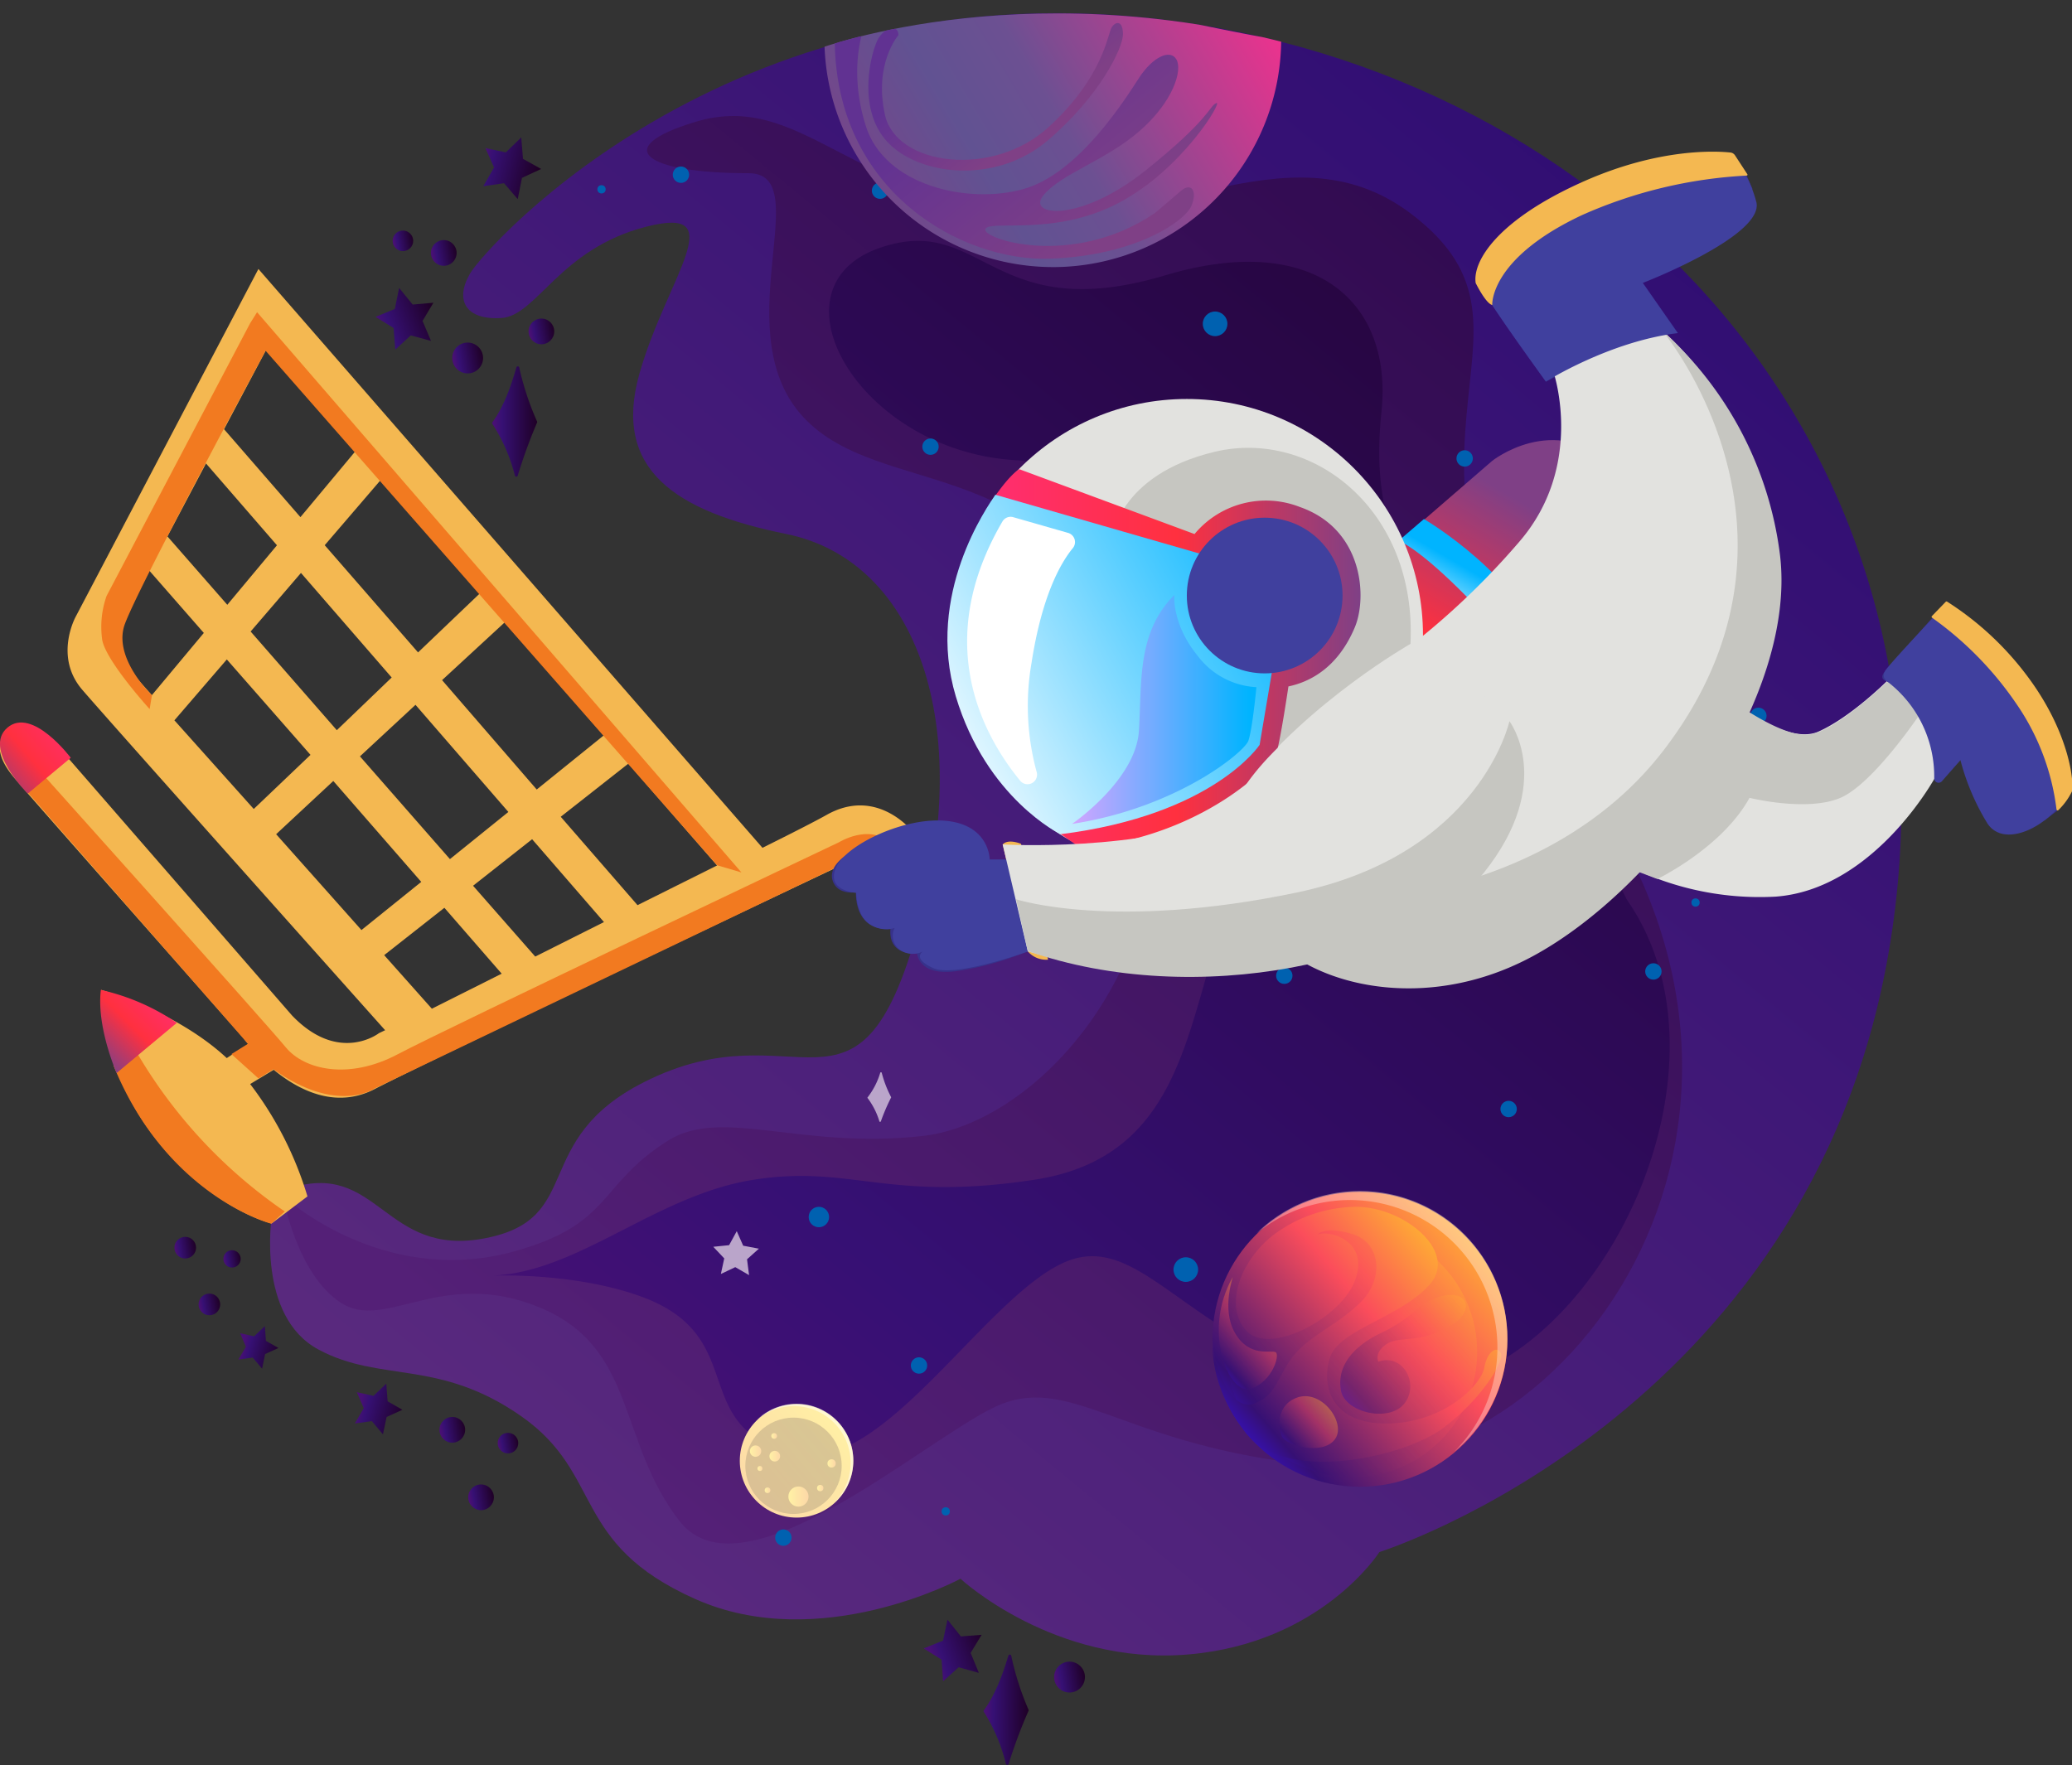 <?xml version="1.0" encoding="UTF-8"?> <svg xmlns="http://www.w3.org/2000/svg" xmlns:xlink="http://www.w3.org/1999/xlink" viewBox="0 0 306.29 260.97"><rect x="0" y="0" width="306.29" height="260.97" fill="#333333" stroke="none"/><defs><style>.cls-1{fill:none;}.cls-2{isolation:isolate;}.cls-3{fill:url(#Naamloos_verloop_7);}.cls-4{fill:url(#Naamloos_verloop_25);}.cls-5{fill:url(#Naamloos_verloop_31);}.cls-6{fill:#0061b0;}.cls-7{fill:url(#Naamloos_verloop_105);}.cls-10,.cls-11,.cls-12,.cls-8{opacity:0.4;}.cls-10,.cls-11,.cls-12,.cls-44,.cls-61,.cls-8{mix-blend-mode:multiply;}.cls-8{fill:url(#Naamloos_verloop_105-2);}.cls-9{fill:url(#Naamloos_verloop_105-3);}.cls-10{fill:url(#Naamloos_verloop_105-4);}.cls-11{fill:url(#Naamloos_verloop_105-5);}.cls-12{fill:url(#Naamloos_verloop_105-6);}.cls-13{opacity:0.5;mix-blend-mode:lighten;}.cls-14{fill:url(#Naamloos_verloop_113);}.cls-15{fill:#baa5ca;}.cls-16{fill:#f4b851;}.cls-17{fill:#f27a20;}.cls-18{fill:url(#Naamloos_verloop_310);}.cls-19{fill:url(#Naamloos_verloop_310-2);}.cls-20{fill:url(#Naamloos_verloop_31-2);}.cls-21{fill:url(#Naamloos_verloop_31-3);}.cls-22{fill:url(#Naamloos_verloop_31-4);}.cls-23{fill:url(#Naamloos_verloop_31-5);}.cls-24{fill:url(#Naamloos_verloop_31-6);}.cls-25{fill:url(#Naamloos_verloop_31-7);}.cls-26{fill:url(#Naamloos_verloop_31-8);}.cls-27{fill:url(#Naamloos_verloop_31-9);}.cls-28{fill:url(#Naamloos_verloop_31-10);}.cls-29{fill:url(#Naamloos_verloop_31-11);}.cls-30{fill:url(#Naamloos_verloop_31-12);}.cls-31{fill:url(#Naamloos_verloop_31-13);}.cls-32{fill:url(#Naamloos_verloop_31-14);}.cls-33{fill:url(#Naamloos_verloop_31-15);}.cls-34{fill:url(#Naamloos_verloop_31-16);}.cls-35{fill:url(#Naamloos_verloop_31-17);}.cls-36{fill:url(#Naamloos_verloop_31-18);}.cls-37{fill:url(#Naamloos_verloop_31-19);}.cls-38{fill:#37328b;}.cls-39{clip-path:url(#clip-path);}.cls-40{fill:url(#Naamloos_verloop_68);}.cls-41{fill:url(#Naamloos_verloop_85);}.cls-42{fill:url(#Naamloos_verloop_85-2);}.cls-43{fill:url(#Naamloos_verloop_276);}.cls-44{opacity:0.3;fill:url(#Naamloos_verloop_286);}.cls-45{fill:#fff;}.cls-46{fill:url(#Naamloos_verloop_276-2);}.cls-47{fill:url(#Naamloos_verloop_276-3);}.cls-48{fill:url(#Naamloos_verloop_276-4);}.cls-49{fill:url(#Naamloos_verloop_276-5);}.cls-50{fill:url(#Naamloos_verloop_276-6);}.cls-51{fill:url(#Naamloos_verloop_276-7);}.cls-52{fill:url(#Naamloos_verloop_276-8);}.cls-53{fill:url(#Naamloos_verloop_276-9);}.cls-54{fill:url(#Naamloos_verloop_310-3);}.cls-55{fill:url(#linear-gradient);}.cls-56{fill:#e2e2df;}.cls-57{fill:#c6c6c1;}.cls-58{fill:url(#Naamloos_verloop_310-4);}.cls-59{fill:url(#linear-gradient-2);}.cls-60{fill:#40409e;}.cls-61{fill:url(#linear-gradient-3);}</style><linearGradient id="Naamloos_verloop_7" x1="48.92" y1="252.89" x2="311.51" y2="-66.58" gradientUnits="userSpaceOnUse"><stop offset="0" stop-color="#602e80"></stop><stop offset="0.94" stop-color="#22046f"></stop></linearGradient><linearGradient id="Naamloos_verloop_25" x1="54.65" y1="241.99" x2="288.84" y2="-42.92" gradientUnits="userSpaceOnUse"><stop offset="0.12" stop-color="#542077"></stop><stop offset="1" stop-color="#21013f"></stop></linearGradient><linearGradient id="Naamloos_verloop_31" x1="80.22" y1="233.9" x2="280.42" y2="-9.67" gradientUnits="userSpaceOnUse"><stop offset="0.06" stop-color="#481074"></stop><stop offset="0.22" stop-color="#361074"></stop><stop offset="1" stop-color="#1f0026"></stop></linearGradient><linearGradient id="Naamloos_verloop_105" x1="220.31" y1="181.44" x2="180.04" y2="216.06" gradientUnits="userSpaceOnUse"><stop offset="0" stop-color="#ffbe2d"></stop><stop offset="0.35" stop-color="#fb4d5b"></stop><stop offset="0.82" stop-color="#361074"></stop><stop offset="1" stop-color="#3610fe"></stop></linearGradient><linearGradient id="Naamloos_verloop_105-2" x1="216.22" y1="185.83" x2="182.04" y2="215.22" xlink:href="#Naamloos_verloop_105"></linearGradient><linearGradient id="Naamloos_verloop_105-3" x1="215.76" y1="182.04" x2="179.77" y2="212.98" xlink:href="#Naamloos_verloop_105"></linearGradient><linearGradient id="Naamloos_verloop_105-4" x1="218.2" y1="189.41" x2="197.05" y2="207.59" xlink:href="#Naamloos_verloop_105"></linearGradient><linearGradient id="Naamloos_verloop_105-5" x1="187.62" y1="191.89" x2="178.48" y2="199.75" xlink:href="#Naamloos_verloop_105"></linearGradient><linearGradient id="Naamloos_verloop_105-6" x1="196.81" y1="205.65" x2="189.4" y2="212.02" xlink:href="#Naamloos_verloop_105"></linearGradient><linearGradient id="Naamloos_verloop_113" x1="219.03" y1="180.47" x2="197.54" y2="198.95" gradientUnits="userSpaceOnUse"><stop offset="0" stop-color="#ffeec8"></stop><stop offset="0.76" stop-color="#fdb2b8"></stop></linearGradient><linearGradient id="Naamloos_verloop_310" x1="10.17" y1="104.15" x2="-2.1" y2="114.51" gradientUnits="userSpaceOnUse"><stop offset="0" stop-color="#ff2e72"></stop><stop offset="0.51" stop-color="#ff303f"></stop><stop offset="1" stop-color="#7f4086"></stop></linearGradient><linearGradient id="Naamloos_verloop_310-2" x1="23.59" y1="143.76" x2="13.64" y2="153.72" xlink:href="#Naamloos_verloop_310"></linearGradient><linearGradient id="Naamloos_verloop_31-2" x1="-204" y1="6.2" x2="-200.2" y2="6.2" gradientTransform="translate(263.91 -2.09) rotate(-9.5)" xlink:href="#Naamloos_verloop_31"></linearGradient><linearGradient id="Naamloos_verloop_31-3" x1="-191.68" y1="20.02" x2="-187.88" y2="20.02" gradientTransform="translate(263.91 -2.09) rotate(-9.5)" xlink:href="#Naamloos_verloop_31"></linearGradient><linearGradient id="Naamloos_verloop_31-4" x1="-209.29" y1="3.45" x2="-206.25" y2="3.45" gradientTransform="translate(263.91 -2.09) rotate(-9.5)" xlink:href="#Naamloos_verloop_31"></linearGradient><linearGradient id="Naamloos_verloop_31-5" x1="-203.47" y1="22.1" x2="-198.91" y2="22.1" gradientTransform="translate(263.91 -2.09) rotate(-9.5)" xlink:href="#Naamloos_verloop_31"></linearGradient><linearGradient id="Naamloos_verloop_31-6" x1="-148.7" y1="-91.43" x2="-139.43" y2="-91.43" gradientTransform="matrix(0.89, -0.33, 0.33, 0.93, 218.39, 85.08)" xlink:href="#Naamloos_verloop_31"></linearGradient><linearGradient id="Naamloos_verloop_31-7" x1="-165.96" y1="-120.72" x2="-156.7" y2="-120.72" gradientTransform="matrix(0.92, 0.23, -0.25, 0.96, 193.4, 177.2)" xlink:href="#Naamloos_verloop_31"></linearGradient><linearGradient id="Naamloos_verloop_31-8" x1="72.75" y1="60.38" x2="79.42" y2="60.38" xlink:href="#Naamloos_verloop_31"></linearGradient><linearGradient id="Naamloos_verloop_31-9" x1="-233.01" y1="177.44" x2="-229.21" y2="177.44" gradientTransform="translate(267.41 0.03) rotate(-8.99)" xlink:href="#Naamloos_verloop_31"></linearGradient><linearGradient id="Naamloos_verloop_31-10" x1="-230.37" y1="187.96" x2="-226.58" y2="187.96" gradientTransform="translate(267.41 0.03) rotate(-8.99)" xlink:href="#Naamloos_verloop_31"></linearGradient><linearGradient id="Naamloos_verloop_31-11" x1="-224.81" y1="180.68" x2="-221.77" y2="180.68" gradientTransform="translate(267.41 0.03) rotate(-8.99)" xlink:href="#Naamloos_verloop_31"></linearGradient><linearGradient id="Naamloos_verloop_31-12" x1="-148.98" y1="227.81" x2="-144.42" y2="227.81" gradientTransform="translate(267.41 0.03) rotate(-8.99)" xlink:href="#Naamloos_verloop_31"></linearGradient><linearGradient id="Naamloos_verloop_31-13" x1="-139.01" y1="121.9" x2="-129.75" y2="121.9" gradientTransform="matrix(0.89, -0.32, 0.33, 0.94, 221.11, 86.79)" xlink:href="#Naamloos_verloop_31"></linearGradient><linearGradient id="Naamloos_verloop_31-14" x1="-138.14" y1="63.94" x2="-130.53" y2="63.94" gradientTransform="matrix(0.91, 0.24, -0.26, 0.96, 195.29, 178.68)" xlink:href="#Naamloos_verloop_31"></linearGradient><linearGradient id="Naamloos_verloop_31-15" x1="-267.49" y1="144.67" x2="-264.3" y2="144.67" gradientTransform="translate(267.41 0.03) rotate(-8.99)" xlink:href="#Naamloos_verloop_31"></linearGradient><linearGradient id="Naamloos_verloop_31-16" x1="-265.27" y1="153.52" x2="-262.08" y2="153.52" gradientTransform="translate(267.41 0.03) rotate(-8.99)" xlink:href="#Naamloos_verloop_31"></linearGradient><linearGradient id="Naamloos_verloop_31-17" x1="-260.6" y1="147.39" x2="-258.04" y2="147.39" gradientTransform="translate(267.41 0.03) rotate(-8.99)" xlink:href="#Naamloos_verloop_31"></linearGradient><linearGradient id="Naamloos_verloop_31-18" x1="-158.17" y1="59.56" x2="-151.78" y2="59.56" gradientTransform="matrix(0.91, 0.24, -0.26, 0.96, 195.29, 178.68)" xlink:href="#Naamloos_verloop_31"></linearGradient><linearGradient id="Naamloos_verloop_31-19" x1="144.18" y1="249.79" x2="150.85" y2="249.79" gradientTransform="translate(3.48 -0.26) rotate(0.52)" xlink:href="#Naamloos_verloop_31"></linearGradient><clipPath id="clip-path" transform="translate(0 1.96)"><path class="cls-1" d="M121,5.25S153.49-7,195.78,6c0,0-.74,30.67-39.17,33.07S121,5.25,121,5.25Z"></path></clipPath><linearGradient id="Naamloos_verloop_68" x1="-594.36" y1="-131.59" x2="-661.52" y2="-93.5" gradientTransform="translate(786.47 111.67) rotate(-1.31)" gradientUnits="userSpaceOnUse"><stop offset="0" stop-color="#ff2e8d"></stop><stop offset="0.51" stop-color="#6c5092"></stop><stop offset="0.68" stop-color="#615292"></stop><stop offset="1" stop-color="#7f4086"></stop></linearGradient><linearGradient id="Naamloos_verloop_85" x1="-627.88" y1="-106.14" x2="-645.7" y2="-128.6" gradientTransform="translate(786.47 111.67) rotate(-1.31)" gradientUnits="userSpaceOnUse"><stop offset="0.17" stop-color="#7f4086"></stop><stop offset="0.72" stop-color="#613292"></stop></linearGradient><linearGradient id="Naamloos_verloop_85-2" x1="-613.75" y1="-87.9" x2="-647.83" y2="-130.84" xlink:href="#Naamloos_verloop_85"></linearGradient><linearGradient id="Naamloos_verloop_276" x1="125.17" y1="209.62" x2="109.67" y2="222.93" gradientUnits="userSpaceOnUse"><stop offset="0" stop-color="#fff1a5"></stop><stop offset="1" stop-color="#fdd8a7"></stop></linearGradient><linearGradient id="Naamloos_verloop_286" x1="123.59" y1="211.31" x2="110.44" y2="222.61" gradientUnits="userSpaceOnUse"><stop offset="0" stop-color="#836d69"></stop><stop offset="0.77" stop-color="#8d816a"></stop></linearGradient><linearGradient id="Naamloos_verloop_276-2" x1="110.85" y1="214.55" x2="112.53" y2="214.55" xlink:href="#Naamloos_verloop_276"></linearGradient><linearGradient id="Naamloos_verloop_276-3" x1="111.97" y1="217.12" x2="112.72" y2="217.12" xlink:href="#Naamloos_verloop_276"></linearGradient><linearGradient id="Naamloos_verloop_276-4" x1="113.74" y1="215.3" x2="115.33" y2="215.3" xlink:href="#Naamloos_verloop_276"></linearGradient><linearGradient id="Naamloos_verloop_276-5" x1="114.02" y1="212.31" x2="114.86" y2="212.31" xlink:href="#Naamloos_verloop_276"></linearGradient><linearGradient id="Naamloos_verloop_276-6" x1="116.54" y1="221.27" x2="119.52" y2="221.27" xlink:href="#Naamloos_verloop_276"></linearGradient><linearGradient id="Naamloos_verloop_276-7" x1="120.78" y1="220.01" x2="121.72" y2="220.01" xlink:href="#Naamloos_verloop_276"></linearGradient><linearGradient id="Naamloos_verloop_276-8" x1="122.32" y1="216.37" x2="123.53" y2="216.37" xlink:href="#Naamloos_verloop_276"></linearGradient><linearGradient id="Naamloos_verloop_276-9" x1="113.04" y1="220.34" x2="113.88" y2="220.34" xlink:href="#Naamloos_verloop_276"></linearGradient><linearGradient id="Naamloos_verloop_310-3" x1="361.53" y1="114.39" x2="345.24" y2="160.28" gradientTransform="translate(535.66 293.82) rotate(-169.4)" xlink:href="#Naamloos_verloop_310"></linearGradient><linearGradient id="linear-gradient" x1="352.99" y1="138.65" x2="349.35" y2="148.88" gradientTransform="translate(535.66 293.82) rotate(-169.4)" gradientUnits="userSpaceOnUse"><stop offset="0" stop-color="#fff"></stop><stop offset="0.96" stop-color="#00b4ff"></stop></linearGradient><linearGradient id="Naamloos_verloop_310-4" x1="145.69" y1="95.43" x2="201.11" y2="95.43" xlink:href="#Naamloos_verloop_310"></linearGradient><linearGradient id="linear-gradient-2" x1="134.84" y1="108.03" x2="191.45" y2="77.46" gradientTransform="matrix(1, 0, 0, 1, 0, 0)" xlink:href="#linear-gradient"></linearGradient><linearGradient id="linear-gradient-3" x1="158.47" y1="102.96" x2="185.73" y2="102.96" gradientUnits="userSpaceOnUse"><stop offset="0" stop-color="#d2a5ff"></stop><stop offset="0.96" stop-color="#00b4ff"></stop></linearGradient></defs><g class="cls-2"><g id="Layer_2" data-name="Layer 2"><g id="speed"><path class="cls-3" d="M40.18,177.81s-2.31,14.83,6.91,19.77,17.79,1.32,30,9.88,7.25,18.78,25.69,27,39.2-3,39.2-3,13.84,12.85,33.6,11.2,28.33-15.15,28.33-15.15,63.41-19.93,75.27-88.62c12.39-71.76-38-128.47-105.24-137.69C109.1-7.65,71.8,34.52,69.49,38.47s-.66,6.92,4.61,6.59,8.57-10.21,21.42-13.5,3,7.57-1,21.74S99.8,73.67,116.27,77c19.43,4,27.77,28.36,19.43,58.31-8.89,32-17.78,11.2-40.51,22.73-16.92,8.58-8.67,20.18-23.39,23.06-15.15,3-15.81-11.86-29.32-7.25Z" transform="translate(0 1.96)"></path><path class="cls-4" d="M41.82,174.85s2,11.53,8.57,15.81,14.83-5.27,29.31.66,11.53,19.77,20.76,31.62,35.57-11.53,46.44-16.8,18.29,5,44.8,8.24c40.19,4.94,78.73-50.4,42.5-100.8s-1.65-65.88-25.7-84c-18.47-13.92-39.2,4.61-61.92-.33s-29.65-17.46-43.82-13.18c-12.77,3.87-7.24,7.58,7.91,7.58,10.34,0-4,24.05,8.56,36.56s39.63,3.51,49.75,41.18C178.53,137,154.48,164,136.36,166s-29.64-4.29-37.55.65c-10.54,6.59-8.17,12.44-23.06,16.48C56.32,188.36,41.82,174.85,41.82,174.85Z" transform="translate(0 1.96)"></path><path class="cls-5" d="M241.12,132l-.66-1a74.39,74.39,0,0,0-10.87-16.16c-25.37-29.32-26.67-43.22-25.37-56,1.65-16.14-9.88-26.69-31.95-20.1-26,7.77-27-9.55-42.49-3.95-16.5,6-2.64,30,20.42,31.29,20,1.15,35.83,36.84,29.49,71.67-4.66,15-6.69,31.68-26.86,34.73-21.74,3.3-27-2.3-41.5,0s-26,13.84-38.87,14.17c0,0,12-.58,22.07,3,16.8,5.93,6.59,19.44,23.06,23.39,13.08,3.14,28.66-24.37,40.51-28.66s19.44,15.49,47.11,18.78S258.58,159,241.12,132Z" transform="translate(0 1.96)"></path><circle class="cls-6" cx="100.66" cy="25.83" r="1.21"></circle><circle class="cls-6" cx="88.92" cy="27.99" r="0.61"></circle><circle class="cls-6" cx="229.92" cy="50.45" r="0.61"></circle><circle class="cls-6" cx="210.04" cy="93.46" r="1.51"></circle><circle class="cls-6" cx="248.84" cy="65.73" r="1.21"></circle><circle class="cls-6" cx="130.09" cy="28.19" r="1.21"></circle><circle class="cls-6" cx="137.55" cy="66.04" r="1.21"></circle><circle class="cls-6" cx="216.51" cy="67.78" r="1.21"></circle><circle class="cls-6" cx="179.62" cy="47.88" r="1.82"></circle><circle class="cls-7" cx="201.03" cy="198.02" r="21.8"></circle><circle class="cls-8" cx="199.85" cy="199.9" r="18.51"></circle><path class="cls-9" d="M188.22,180.65c-4.71,3.65-7.42,10.36-4,14.13s14.13-1.88,16.13-7.54-3.53-7.3-5.53-6.71c0,0,1.06-1.29,5.18,0s4.59,6.6,1.18,10-7.65,5-10,8-2.47,5.89-5.89,7.06-6.09-6-6-9.55c0,0-.9,6.61,5,14s23.32,3.41,29-.83,9.07-9.89,8.59-11.06-2-.48-2.47,2.11-6,8.13-14.25,8.25-9.89-5.42-8.59-9.66,10.24-5.89,14.72-10.83-4-11.78-11.19-11.54A20.61,20.61,0,0,0,188.22,180.65Z" transform="translate(0 1.96)"></path><path class="cls-10" d="M209.88,191.25a22.6,22.6,0,0,1-6,4c-4.24,2.12-6.24,5.06-5.66,8.36s7.19,4.83,9.42,1.89-.35-7.42-3.88-6.13c0,0-.71-1.29,1.18-2.59s5.18,0,9.65-2.82S215.89,187.13,209.88,191.25Z" transform="translate(0 1.96)"></path><path class="cls-11" d="M182.21,186.89c.21-.37-1.76,4.59.35,8.24s5.3,2.48,6,2.83-.47,4.36-3.65,5.42S177.62,195,182.21,186.89Z" transform="translate(0 1.96)"></path><path class="cls-12" d="M191.75,204.67c-3.14,1.12-2.83,4.48-2.24,5.77s5.89,2.83,7.77.47S195.4,203.38,191.75,204.67Z" transform="translate(0 1.96)"></path><g class="cls-13"><path class="cls-14" d="M222.83,195.94a21.8,21.8,0,0,0-37.1-15.53A21.8,21.8,0,0,1,215,212.65,21.75,21.75,0,0,0,222.83,195.94Z" transform="translate(0 1.96)"></path></g><path class="cls-15" d="M130,163.85a11,11,0,0,0-1.75-3.46.07.07,0,0,1,0-.1,11.09,11.09,0,0,0,1.87-3.64.12.12,0,0,1,.22,0,16.86,16.86,0,0,0,1.38,3.59.08.08,0,0,1,0,.08,29.44,29.44,0,0,0-1.51,3.52A.12.12,0,0,1,130,163.85Z" transform="translate(0 1.96)"></path><polygon class="cls-15" points="110.73 188.53 108.69 187.35 106.56 188.36 107.06 186.06 105.44 184.34 107.78 184.1 108.91 182.03 109.86 184.18 112.18 184.62 110.43 186.19 110.73 188.53"></polygon><path class="cls-16" d="M135.05,121.16s-5.26-6.92-12.85-2.64c-1.6.9-5,2.64-9.49,4.87L38.2,37.81l-27,51.39s-3.3,5.93,1,10.87c4,4.66,40.56,45.62,44.73,50.29l-.92.44s-5.93,4.61-12.85-2.63l-33.91-39s-4.42-5.69-7.6-3.45S.51,111.1,2,112.92c1.11,1.39,33.93,38.54,33.93,38.54s.27.37.75.95l-3.16,2.07c-7.52-7-18.57-10.08-18.57-10.08a37.51,37.51,0,0,0,8.26,22.24c8.47,10.38,16.95,12.29,16.95,12.29l5.29-4a51.82,51.82,0,0,0-8.47-16.61l3.48-2.11c3.65,3,9.12,5.85,14.91,2.86,11.26-5.82,72.14-34.59,72.14-34.59l14.82,15.48,7.58-3Zm-68.54,3.9-13.3-15.19,8.21-7.62,13.73,15.84Zm12.15-2.94,10.62,12.25-10.16,5.1L69.93,129ZM44.49,82.75,57.9,98.21,49.79,106,37.05,91.41ZM33.6,87.46,24.75,77.35l5.7-10.79,10.49,12.1ZM48,78.65l8.36-9.74L71,85.71l-9.2,8.79Zm-2.1,31-8.39,8L25.78,104.54l7.75-9Zm3.37,3.86,13,14.92-8.84,7.12L40.82,121.38ZM65.35,98.6,74.67,90l14.58,16.77-9.91,8ZM39.48,49.5,52.64,64.63,44.41,74.5l-11.29-13ZM19.36,87.63c.53-1,1.49-2.88,2.72-5.21l8.05,9.2-7.68,9.2-2.88-3.24S16,94.19,19.36,87.63Zm37.43,51.63,8.9-7L74.16,142l-10.32,5.18Zm37.45-7.39L82.89,118.8l10-7.86L106,126Z" transform="translate(0 1.96)"></path><path class="cls-17" d="M36.94,45.9,15.76,86.14a13.68,13.68,0,0,0-.64,6.57c.64,3.18,7,10.17,7,10.17l.34-2.06S17,95.68,18.3,90.8c1-3.94,21.18-41.3,21.18-41.3Z" transform="translate(0 1.96)"></path><polygon class="cls-17" points="38 46.16 109.6 128.99 106 127.93 37.79 50.18 36.94 47.85 38 46.16"></polygon><path class="cls-17" d="M4.53,110.51s34.95,39,37.7,42.36,9.33,4.87,16.53,1.06S124,122.58,124,122.58s4.45-2.75,7.42,0,14.83,15.89,14.83,15.89l-4,1.46-14.82-15.48L55.33,159s-5.5,3.83-14.91-2.86l-2.21,1.35-4-3.6,2.45-1.52-33.29-38S2.62,111.35,4.53,110.51Z" transform="translate(0 1.96)"></path><path class="cls-18" d="M4.1,115.38l6.36-5.3s-5.68-7.59-9.36-4.46S4.1,115.38,4.1,115.38Z" transform="translate(0 1.96)"></path><path class="cls-17" d="M19.93,153.16a73.4,73.4,0,0,0,22.17,24l-2,1.81s-15.43-4-23.32-23.39Z" transform="translate(0 1.96)"></path><path class="cls-19" d="M26.14,149.27l-8.9,7.42s-3-6.78-2.33-12.29A32.66,32.66,0,0,1,26.14,149.27Z" transform="translate(0 1.96)"></path><circle class="cls-20" cx="65.6" cy="37.4" r="1.9"></circle><circle class="cls-21" cx="80.03" cy="49" r="1.9"></circle><circle class="cls-22" cx="59.56" cy="35.61" r="1.52"></circle><circle class="cls-23" cx="69.13" cy="52.93" r="2.28"></circle><polygon class="cls-24" points="63.71 50.4 60.72 49.59 58.43 51.69 58.18 48.5 55.52 46.85 58.36 45.68 59 42.57 61 45.03 64.07 44.76 62.46 47.45 63.71 50.4"></polygon><polygon class="cls-25" points="76.53 29.44 74.51 27.09 71.44 27.53 73.03 24.76 71.76 21.9 74.77 22.53 77.05 20.32 77.31 23.49 80 24.98 77.16 26.3 76.53 29.44"></polygon><path class="cls-26" d="M76.12,68.39a25.56,25.56,0,0,0-3.34-7.69.2.2,0,0,1,0-.22c2-2.71,3.08-6.52,3.55-8.12a.22.22,0,0,1,.42,0,41.86,41.86,0,0,0,2.64,8,.18.18,0,0,1,0,.16,76.31,76.31,0,0,0-2.86,7.85A.22.22,0,0,1,76.12,68.39Z" transform="translate(0 1.96)"></path><circle class="cls-27" cx="66.86" cy="211.4" r="1.9"></circle><circle class="cls-28" cx="71.11" cy="221.38" r="1.9"></circle><circle class="cls-29" cx="75.09" cy="213.37" r="1.52"></circle><circle class="cls-30" cx="158.1" cy="247.96" r="2.28"></circle><polygon class="cls-31" points="144.7 247.34 141.71 246.51 139.41 248.58 139.19 245.39 136.54 243.72 139.4 242.57 140.06 239.47 142.04 241.95 145.11 241.71 143.48 244.39 144.7 247.34"></polygon><polygon class="cls-32" points="56.61 212.07 54.97 210.12 52.45 210.46 53.77 208.2 52.75 205.84 55.21 206.38 57.1 204.58 57.3 207.19 59.49 208.44 57.15 209.5 56.61 212.07"></polygon><circle class="cls-33" cx="27.38" cy="184.47" r="1.6"></circle><circle class="cls-34" cx="30.95" cy="192.86" r="1.6"></circle><circle class="cls-35" cx="34.3" cy="186.13" r="1.28"></circle><polygon class="cls-36" points="38.74 202.36 37.36 200.72 35.24 201.01 36.35 199.11 35.49 197.12 37.56 197.58 39.15 196.07 39.31 198.25 41.16 199.3 39.19 200.2 38.74 202.36"></polygon><path class="cls-37" d="M148.7,258.86a25.57,25.57,0,0,0-3.27-7.72.18.18,0,0,1,0-.22c2-2.7,3.14-6.5,3.63-8.09a.22.22,0,0,1,.42,0,41.86,41.86,0,0,0,2.56,8,.18.18,0,0,1,0,.16,72.36,72.36,0,0,0-2.93,7.82A.22.22,0,0,1,148.7,258.86Z" transform="translate(0 1.96)"></path><path class="cls-38" d="M237.82,49.67s-8.07-7.74-7.41-10.54S259.07,26,259.07,26l-.87-2a53.18,53.18,0,0,0-22.68,4.94c-11.37,5.44-15.37,11-14.93,14.22l7.93,11.31Z" transform="translate(0 1.96)"></path><path class="cls-38" d="M278.92,98.78s-1.31-.29-.28-1.48,7-7.92,7-7.92,9.37,6.25,14,15.14,4.59,13.29,4.59,13.29l-2,1.53s-3.46-9.38-6.59-13-6.25-7.74-7.74-6.92-4.28,4.78-4.28,4.78S280.64,99.46,278.92,98.78Z" transform="translate(0 1.96)"></path><path class="cls-38" d="M125.66,124.12a2.15,2.15,0,0,0,.49,2.8,2.49,2.49,0,0,0,2.8.33s-.33,3.13,1.15,4.28,4,.66,4,.66-.5,2.64,1.32,3.79,10.21,2.8,15.81-.33l.74,3a43,43,0,0,1-10.79,3c-5.44.66-5.6-2.63-5.6-2.63s-4.28.49-3.95-3.62c0,0-5.11.65-5.11-5.44,0,0-2.8.49-3.46-1.81S125.66,124.12,125.66,124.12Z" transform="translate(0 1.96)"></path><path class="cls-16" d="M148.22,122.89l3.71,15.81a3.59,3.59,0,0,0,3,1.23l-4-17.13S149.05,122,148.22,122.89Z" transform="translate(0 1.96)"></path><g class="cls-39"><path class="cls-40" d="M137.42-1a69.29,69.29,0,0,0-15.54,5.7,33.82,33.82,0,0,0,34.63,32.82A33.76,33.76,0,0,0,189.39,4c-6.92-1.11-14.3-2.89-18.15-3.4C165.91-.13,149.5-3.61,137.42-1Z" transform="translate(0 1.96)"></path><path class="cls-41" d="M154.84,18.84C162.55,12.3,166,5.12,166,3.12s-1-2-1.64-1.08S163.23,9.3,155,16.84,132.48,22.59,130.81,15s2-11.77,2-11.77c0-1.62-2-1.2-3,.56S126.54,14,131.15,19,147.13,25.38,154.84,18.84Z" transform="translate(0 1.96)"></path><path class="cls-42" d="M174.59,26.24c-1.47,1.29-3.92,3.34-3.92,3.34-12.28,8.26-25.73,3.7-25,2.31s10.13,1.14,19.62-3.81,15.61-15.32,14.5-14.8-.82,2.26-10.5,10-17.68,6.76-15,3.58,9.12-5.07,14.13-9.42,6.4-9,5.49-10.6-3.5-.42-5.55,2.74S159.44,23.72,151.26,26,130.8,25.5,128,16.71s-.17-14.88-.17-14.88l-4.44,1.89c0,22.82,19,33,31.74,32.57s20.08-5.57,21-7.84S176.05,25,174.59,26.24Z" transform="translate(0 1.96)"></path></g><circle class="cls-43" cx="117.75" cy="215.99" r="8.39"></circle><circle class="cls-44" cx="117.3" cy="216.72" r="7.12"></circle><g class="cls-13"><path class="cls-45" d="M126.14,214a8.39,8.39,0,0,0-14.28-6,8.38,8.38,0,0,1,11.27,12.4A8.37,8.37,0,0,0,126.14,214Z" transform="translate(0 1.96)"></path></g><circle class="cls-46" cx="111.69" cy="214.55" r="0.84"></circle><circle class="cls-47" cx="112.34" cy="217.12" r="0.37"></circle><circle class="cls-48" cx="114.53" cy="215.3" r="0.79"></circle><circle class="cls-49" cx="114.44" cy="212.31" r="0.42"></circle><circle class="cls-50" cx="118.03" cy="221.27" r="1.49"></circle><circle class="cls-51" cx="121.25" cy="220.01" r="0.47"></circle><circle class="cls-52" cx="122.93" cy="216.37" r="0.61"></circle><circle class="cls-53" cx="113.46" cy="220.34" r="0.42"></circle><path class="cls-54" d="M242.84,81.34s4-7.14-4.47-14.65c-8.75-7.75-17.8-.5-17.8-.5l-24.9,21.54s-9,8.67-1.18,17.19c7.38,8,14.62,4.94,17.9,1.63S242.84,81.34,242.84,81.34Z" transform="translate(0 1.96)"></path><path class="cls-55" d="M225,97.77s-.69-3.89-8.07-11.39S206.75,78,206.75,78l3.74-3.22s14.71,8.56,18.16,20.35Z" transform="translate(0 1.96)"></path><circle class="cls-6" cx="244.41" cy="143.63" r="1.21"></circle><circle class="cls-6" cx="250.64" cy="133.44" r="0.61"></circle><circle class="cls-6" cx="197.72" cy="90.71" r="0.61"></circle><circle class="cls-6" cx="139.8" cy="223.46" r="0.61"></circle><circle class="cls-6" cx="265.81" cy="118.14" r="1.51"></circle><circle class="cls-6" cx="121.05" cy="179.94" r="1.51"></circle><circle class="cls-6" cx="259.93" cy="105.84" r="1.21"></circle><circle class="cls-6" cx="115.8" cy="227.34" r="1.21"></circle><circle class="cls-6" cx="223.01" cy="163.97" r="1.21"></circle><circle class="cls-6" cx="170.05" cy="127.39" r="1.21"></circle><circle class="cls-6" cx="189.85" cy="144.26" r="1.21"></circle><circle class="cls-6" cx="135.85" cy="201.89" r="1.21"></circle><circle class="cls-6" cx="175.29" cy="187.71" r="1.82"></circle><circle class="cls-6" cx="188.18" cy="110.52" r="1.82"></circle><circle class="cls-56" cx="175.44" cy="93.9" r="34.91"></circle><path class="cls-57" d="M164.28,77.92s.88-9.67,15.32-13.09,29.89,8.64,28.9,28.41c0,0-14.82,8.4-24.7,21C183.8,114.24,159.59,95.71,164.28,77.92Z" transform="translate(0 1.96)"></path><path class="cls-58" d="M150.67,67.41,176.58,77a13.73,13.73,0,0,1,15.57-4c9.41,3.29,10,13.45,8.09,17.87-2.37,5.57-6.2,7.9-9.78,8.66,0,0-1.24,8.4-1.81,9.91s-10.57,12.27-28.87,14L156,120.81,145.69,73.52S148.6,68.73,150.67,67.41Z" transform="translate(0 1.96)"></path><path class="cls-59" d="M147.14,71.19l43.21,12.45-4.15,24.53s-6.79,10.38-29.44,13.21c0,0-10.94-5.28-15.47-20.38S146,72.89,147.14,71.19Z" transform="translate(0 1.96)"></path><circle class="cls-60" cx="186.95" cy="88.05" r="11.51"></circle><path class="cls-45" d="M149.79,74.51l8.1,2.32a1.41,1.41,0,0,1,.7,2.25c-1.78,2.16-4.57,7-6.11,17a37.1,37.1,0,0,0,.76,16.09,1.41,1.41,0,0,1-2.45,1.29c-5.91-7.25-12.81-20.83-2.61-38.31A1.4,1.4,0,0,1,149.79,74.51Z" transform="translate(0 1.96)"></path><path class="cls-61" d="M173.6,86s-.45,4.2,3.44,9a11.64,11.64,0,0,0,8.69,4.64s-.6,6.29-1.2,7.94-10.48,9.88-26.06,12.28c0,0,9.44-6.44,9.89-13.78S168.06,91.58,173.6,86Z" transform="translate(0 1.96)"></path><path class="cls-56" d="M236.82,123.89a43.42,43.42,0,0,0,25.65,6.72C277,129.55,286,113.08,286,113.08s1.73-10-7.11-14.3c0,0-5.31,5.31-10.09,7.43s-13.26-4.95-13.26-4.95Z" transform="translate(0 1.96)"></path><path class="cls-57" d="M245,128s9.55-4.6,13.62-12c0,0,8.49,2.12,13.44,0s12-12.74,12-12.74a13.2,13.2,0,0,0-5.12-4.42s-7.26,7.07-11.32,7.78-12-5.3-12-5.3l-20.34,23Z" transform="translate(0 1.96)"></path><path class="cls-56" d="M224.56,78.17a112.44,112.44,0,0,1-21.74,19.52c-11.55,7.77-21,15.81-22.23,25s8.64,21.25,29.4,20.5,49.66-30.63,52.13-55.58S245.81,47,245.81,47s-10.38,0-16.06,6.42C229.75,53.46,234.2,67.05,224.56,78.17Z" transform="translate(0 1.96)"></path><path class="cls-57" d="M203.81,130.79s26.65-1.5,42.25-22c24.46-32.11-.25-61.76-.25-61.76A53.17,53.17,0,0,1,263.1,79.9c2.72,21.24-17.78,49.41-36.56,59.54s-38.54,2.22-41-7.17S203.81,130.79,203.81,130.79Z" transform="translate(0 1.96)"></path><path class="cls-60" d="M150,125.11h-3.7s0-4.94-6.18-5.68-15.07,3.46-16.55,6.91,3,3.71,3,3.71,0,3,1.73,4.45a4.37,4.37,0,0,0,3.95.74,2.58,2.58,0,0,0,.74,3.21,3.33,3.33,0,0,0,3.46.25s-1.73,1,1.49,2.47,14.08-2.47,14.08-2.47Z" transform="translate(0 1.96)"></path><path class="cls-56" d="M148.22,122.89s20.26,1.23,34.84-4.7,20-15.56,28.16-18.28,19,6.92,11.12,22.23-38.79,25.7-70.41,16.56Z" transform="translate(0 1.96)"></path><path class="cls-57" d="M150.2,131s14.33,4.69,41.5-1,31.43-25.33,31.43-25.33,6.87,9-3.75,22.37-42.75,20.25-67.45,11.61Z" transform="translate(0 1.96)"></path><path class="cls-60" d="M228.52,54.45s9.38-5.93,19.51-7.16l-5.18-7.42S260.63,33,259.65,28a17.16,17.16,0,0,0-4-7.41s-12.16.14-22.73,5.19c-11.36,5.44-14.82,11.12-14.08,14.33C219.27,41.81,228.52,54.45,228.52,54.45Z" transform="translate(0 1.96)"></path><path class="cls-16" d="M220.59,43.14s-.47-6.87,13.32-13.32A68.52,68.52,0,0,1,258.2,24a.13.13,0,0,0,.1-.2L256.47,21a.93.93,0,0,0-.67-.41c-2-.21-10.39-.72-21.6,4.23-12.85,5.69-16.55,11.86-16.06,15.07C218.14,39.87,219.6,42.89,220.59,43.14Z" transform="translate(0 1.96)"></path><path class="cls-60" d="M287.76,87.28s-8.59,9-9.12,10,.28,1.48.28,1.48a17.62,17.62,0,0,1,7,14.35.65.65,0,0,0,1.12.46l2.76-3.14a34.44,34.44,0,0,0,4,9.38c2.59,3.85,9.46.23,11.94-4.55C305.71,115.28,305.27,99.66,287.76,87.28Z" transform="translate(0 1.96)"></path><path class="cls-16" d="M287.64,87l-2.05,2.12a.16.16,0,0,0,0,.24A50.36,50.36,0,0,1,298,102a34.91,34.91,0,0,1,6,15.72.16.16,0,0,0,.27.1,9.82,9.82,0,0,0,2-2.74c.35-1.14-.22-8.17-6-16.27A44.93,44.93,0,0,0,287.84,87,.17.17,0,0,0,287.64,87Z" transform="translate(0 1.96)"></path></g></g></g></svg> 